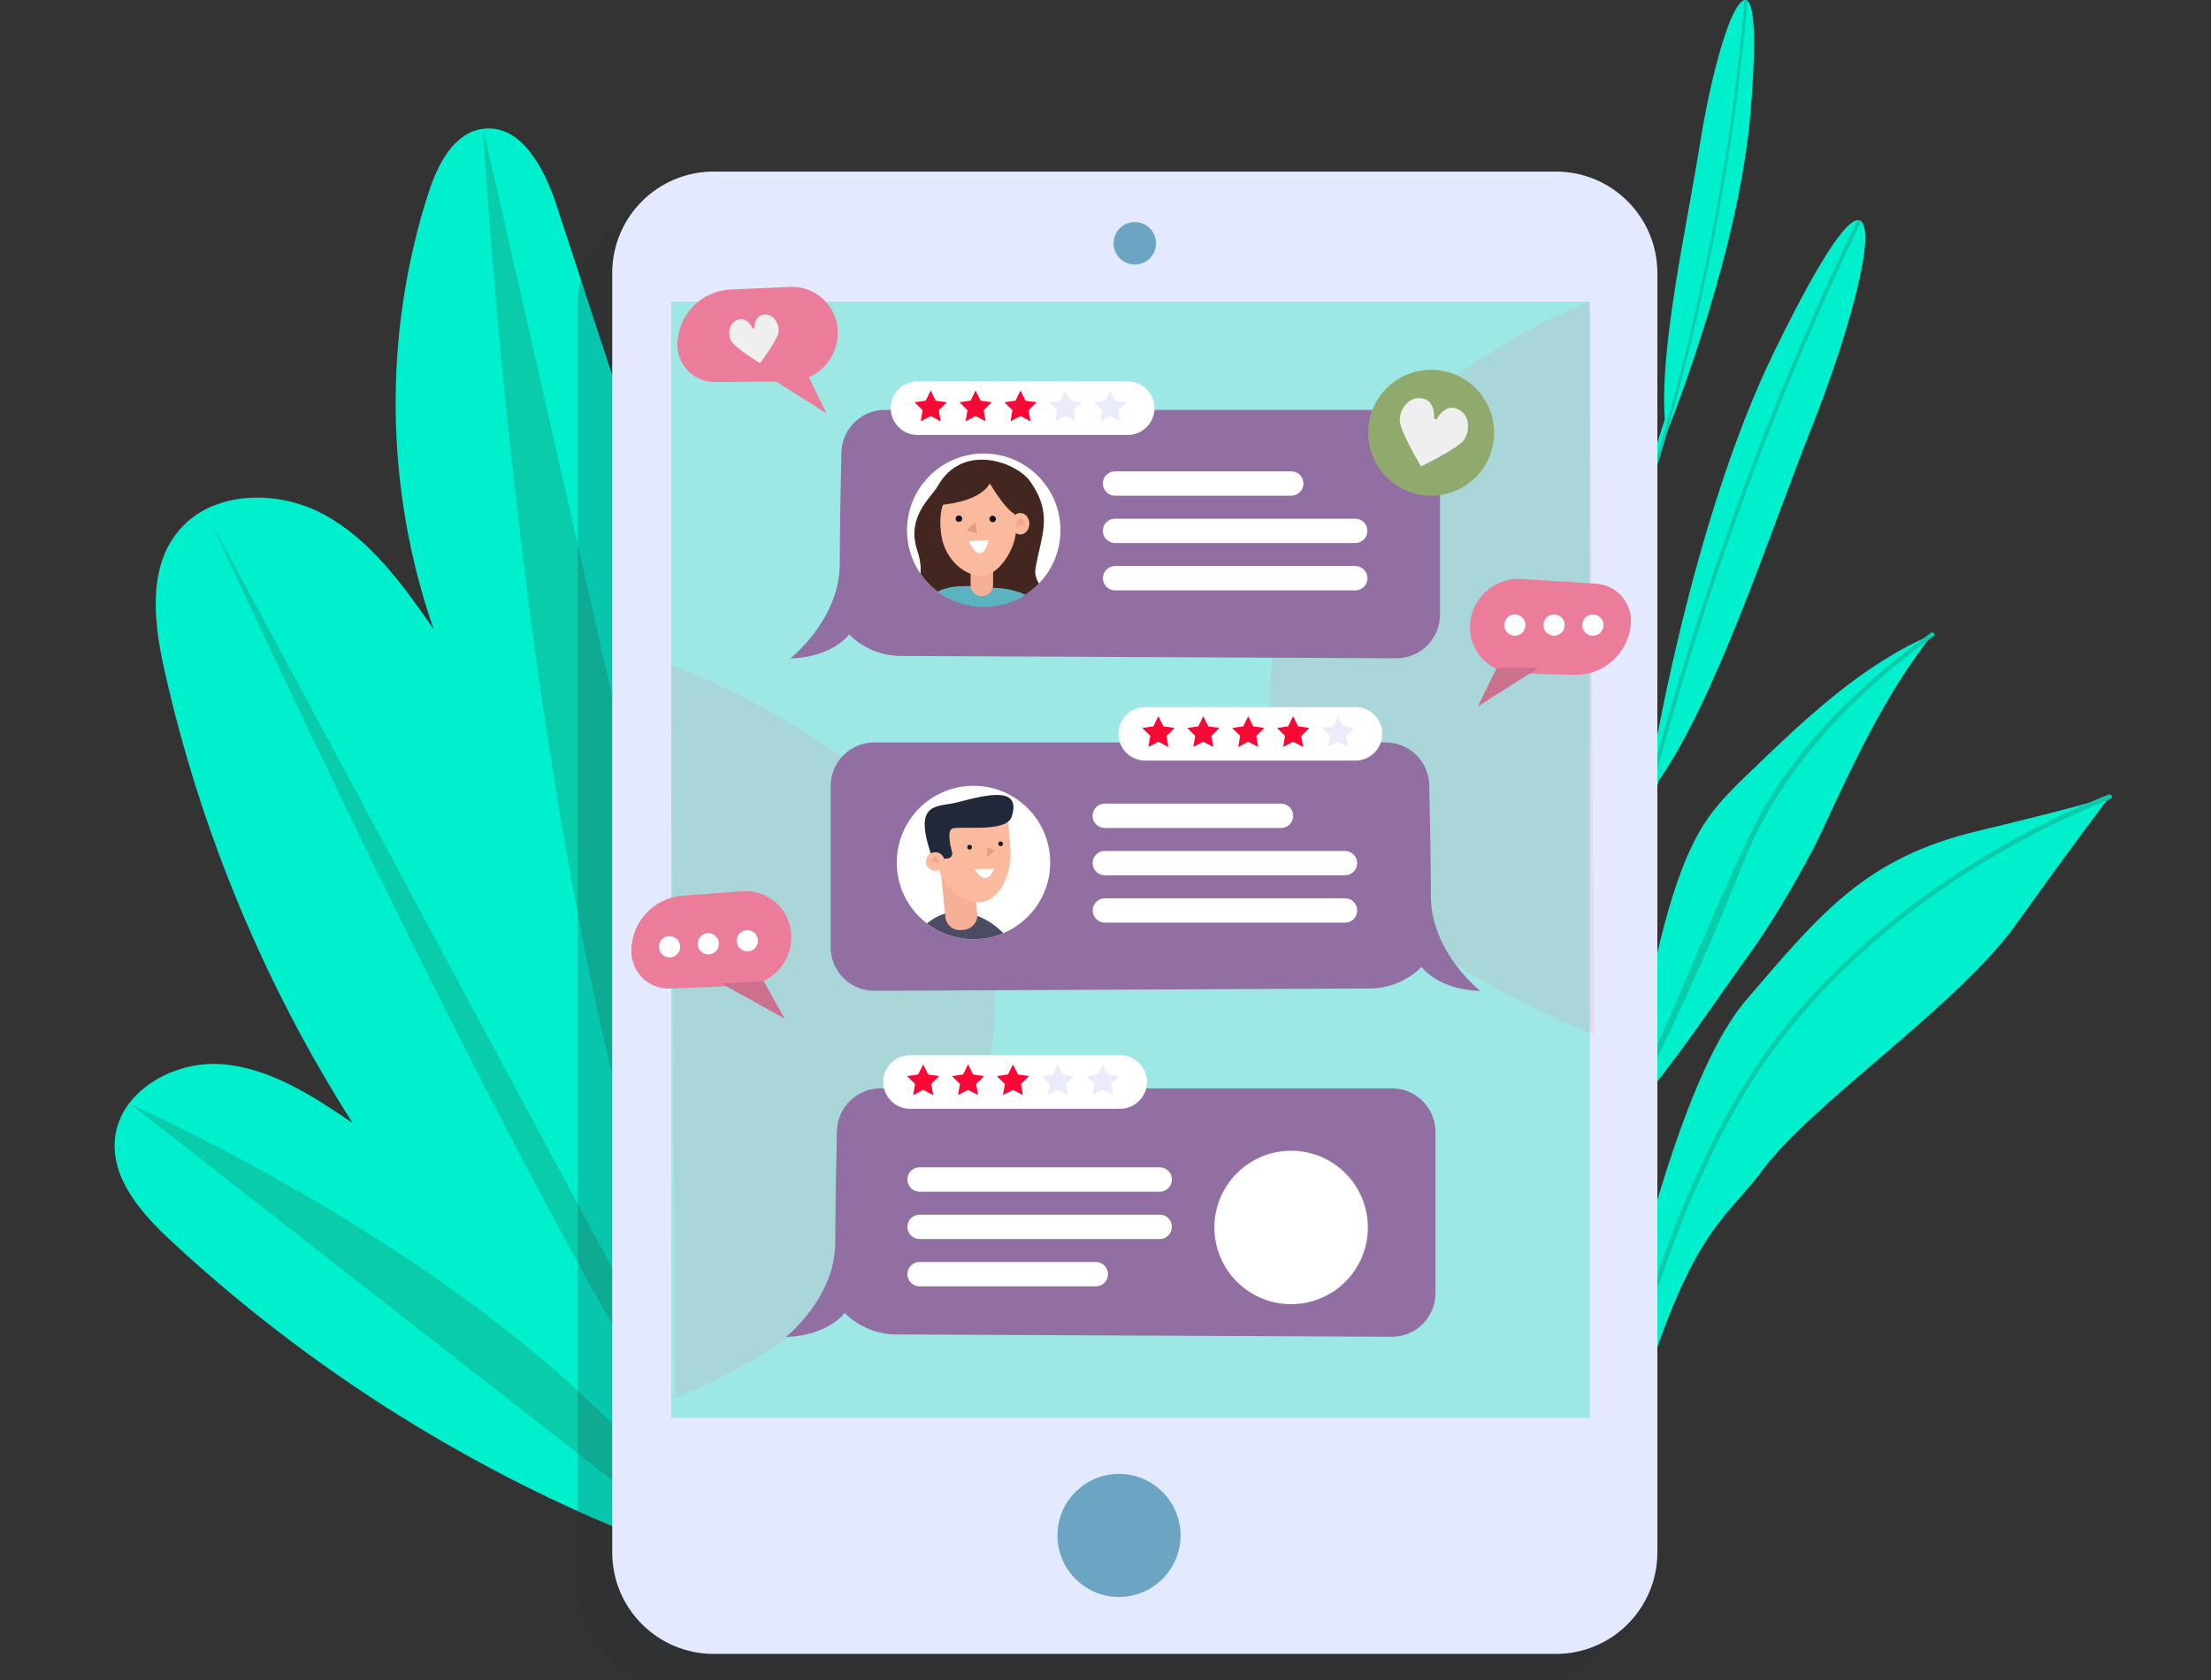 <?xml version="1.0" encoding="utf-8"?>
<!-- Generator: Adobe Illustrator 17.0.0, SVG Export Plug-In . SVG Version: 6.00 Build 0)  -->
<!DOCTYPE svg PUBLIC "-//W3C//DTD SVG 1.1//EN" "http://www.w3.org/Graphics/SVG/1.1/DTD/svg11.dtd">
<svg version="1.1" id="Layer_1" xmlns="http://www.w3.org/2000/svg" xmlns:xlink="http://www.w3.org/1999/xlink" x="0px" y="0px"
	 width="595px" height="452.292px" viewBox="0 0 595 452.292" enable-background="new 0 0 595 452.292" xml:space="preserve">
<rect x="0" y="0" width="595" height="452.292" fill="#333333" stroke="none"/>
<g>
	<g>
		<path fill="#00EFCC" d="M237.136,425.087c29.275-60.379,48.673-125.539,57.184-192.104c1.508-11.777,1.748-25.867-7.728-33.02
			c-9.069-6.843-22.884-2.987-30.618,5.329c-7.744,8.326-10.911,19.78-13.831,30.763c4.152-27.347,8.305-54.693,12.458-82.039
			c1.911-12.651,3.572-26.813-8.966-35.705c-8.26-5.858-19.526-5.75-28.513-1.083c-19.102,9.922-25.275,30.675-30.594,50.035
			c-12.285-37.429-24.57-74.858-36.854-112.292c-3.203-9.743-9.458-21.578-19.642-20.304c-7.886,0.977-12.229,9.546-14.683,17.115
			c-12.289,37.934-11.802,79.88,1.342,117.529c-8.237-11.809-16.938-24.037-29.614-30.877c-12.675-6.838-30.531-6.386-39.426,4.938
			c-7.967,10.14-6.183,24.631-3.356,37.212c9.648,43.071,26.844,84.439,50.571,121.657c-10.792-7.295-22.247-14.836-35.24-15.801
			c-12.993-0.961-27.645,7.377-28.717,20.362c-0.896,10.78,7.338,19.964,15.258,27.327c33.196,30.835,71.606,56.022,113.054,74.303
			C183.762,419.254,210.314,424.803,237.136,425.087L237.136,425.087z"/>
	</g>
	<path fill="#09CCAB" d="M130.031,34.665c0,0,16.105,300.969,86.305,379.552"/>
	<path fill="#09CCAB" d="M56.645,140.178c0,0,108.776,238.176,149.85,278.813"/>
	<path fill="#09CCAB" d="M35.252,297.285c0,0,120.144,52.99,157.852,123.311"/>
	<path fill="#00EFCC" d="M448.614,116.334c1.965-4.912,19.494-49.558,22.48-86.163c3.653-44.779-4.627-26.463-4.627-26.463
		c-1.17,2.116-5.538,13.213-9.19,36.149c-3.415,21.444-10.671,53.511-9.268,73.037c-4.6,14.451-21.677,67.852-26.659,79.873
		l1.497,0.621C427.557,182.023,442.976,134.008,448.614,116.334z"/>
	<path fill="#09CCAB" d="M469.457,0.348c-3.26,38.32-10.419,75.922-20.739,112.971c-7.647,27.453-18.234,54.374-27.297,81.4
		c-0.158,0.471,0.602,0.62,0.759,0.153c9.063-27.025,19.65-53.947,27.297-81.4c10.32-37.05,17.479-74.651,20.739-112.971
		C470.257,0.011,469.499-0.149,469.457,0.348L469.457,0.348z"/>
	<path fill="#00EFCC" d="M426.315,410.407c0,0,17.884-111.177,43.539-141.168c20.607-24.09,32.403-38.351,62.362-45.56
		s35.487-9.233,35.487-9.233s-9.327,12.192-25.07,34.257c-15.743,22.064-55.12,48.324-68.452,66.441
		c-11.687,15.883-22.999,15.944-43.227,101.087L426.315,410.407z"/>
	<path fill="#09CCAB" d="M567.414,213.872c-39.368,15.81-78.237,44.136-99.81,81.064c-20.608,35.276-31.905,77.587-38.093,117.799
		c-0.126,0.817,1.158,0.89,1.283,0.078c6.134-39.867,17.449-82.193,37.878-117.163c21.461-36.736,60.135-64.894,99.322-80.631
		C568.761,214.71,568.178,213.565,567.414,213.872L567.414,213.872z"/>
	<path fill="#00EFCC" d="M443.176,213.887c1.137-7.287,11.865-73.287,34.313-119.305c27.462-56.293,24.366-28.442,24.366-28.442
		c-0.101,3.37-2.755,19.782-14.685,49.882c-11.154,28.142-25.256,71.754-40.823,94.171c-4.76,20.599-22.256,96.777-24.83,114.734
		l-2.237-0.32C421.714,307.629,437.369,239.089,443.176,213.887z"/>
	<path fill="#09CCAB" d="M499.671,59.561c-23.312,48.215-41.369,98.248-55.422,149.927c-10.459,38.462-16.863,78.459-25.241,117.437
		c-0.146,0.68,0.909,0.907,1.055,0.228c8.362-38.908,14.88-78.728,25.181-117.159c13.844-51.651,32.115-101.807,55.388-149.94
		C500.934,59.427,499.973,58.935,499.671,59.561L499.671,59.561z"/>
	<g>
		<path fill="#00EFCC" d="M438.534,300.34c2.242-19.296,7.101-48.194,14.075-66.325c1.858-4.832,4.057-9.566,7.025-13.807
			c3.261-4.661,7.387-8.638,11.486-12.583c14.796-14.244,30.037-28.789,48.919-36.87c-12.686,16.032-21.31,34.823-29.921,53.366
			c-3.794,8.17-13.031,23.945-18.305,31.247C460.457,271.088,452.364,283.855,438.534,300.34"/>
	</g>
	<path fill="#09CCAB" d="M519.658,170.32c-18.858,13.521-37.663,31.689-47.911,52.731c-13.007,26.708-23.071,54.745-36.802,81.232
		c-0.338,0.652,0.613,1.307,0.955,0.648c12.314-23.755,23.447-48.057,33.343-72.911c9.903-24.871,29.588-45.355,51.174-60.832
		C521.02,170.757,520.258,169.89,519.658,170.32L519.658,170.32z"/>
	<path opacity="0.21" fill="#232B38" d="M409.44,54.411H182.808c-15.083,0-27.311,12.227-27.311,27.311v344.373
		c0,15.083,12.227,27.311,27.311,27.311H409.44c15.083,0,27.311-12.228,27.311-27.311V81.722
		C436.751,66.639,424.523,54.411,409.44,54.411z"/>
	<path fill="#E3EAFF" d="M418.7,46.18H192.068c-15.083,0-27.311,12.227-27.311,27.311v344.373c0,15.083,12.227,27.311,27.311,27.311
		h226.632c15.083,0,27.311-12.228,27.311-27.311V73.491C446.011,58.408,433.783,46.18,418.7,46.18z"/>
	<path fill="#6CA5C3" d="M301.134,429.854c-9.136,0-16.569-7.432-16.569-16.569s7.432-16.569,16.569-16.569
		c9.136,0,16.569,7.432,16.569,16.569S310.27,429.854,301.134,429.854z"/>
	<rect x="180.615" y="81.178" fill="#9DE8E4" width="247.228" height="300.446"/>
	<g>
		<g>
			<circle fill="#6CA5C3" cx="305.384" cy="65.486" r="5.717"/>
		</g>
	</g>
	<g>
		<g>
			<path opacity="0.15" fill="#EB7D9A" d="M427.843,81.178c0,0-73.501,26.353-85.114,94.373
				c-11.613,68.02,86.27,102.86,86.27,102.86L427.843,81.178z"/>
			<path opacity="0.15" fill="#EB7D9A" d="M181.759,376.252c0,0,73.501-26.352,85.114-94.373
				c11.613-68.02-86.27-102.86-86.27-102.86L181.759,376.252z"/>
		</g>
	</g>
	<path fill="#916FA2" d="M212.678,177.243c0,0,13.311-10.433,13.311-25.542c0-8.649,0.236-20.953,0.438-29.893
		c0.144-6.381,5.357-11.478,11.739-11.478h137.608c6.485,0,11.742,5.257,11.742,11.742v43.374c0,6.506-5.291,11.772-11.797,11.742
		l-133.315-0.626c-5.215-0.024-10.209-2.107-13.896-5.794l0,0C228.507,170.767,224.19,176.883,212.678,177.243z"/>
	<g>
		<g>
			<circle fill="#FFFFFF" cx="264.734" cy="142.72" r="20.646"/>
			<g>
				<path fill="#FFFFFF" d="M347.49,133.428h-47.434c-1.811,0-3.28-1.468-3.28-3.28l0,0c0-1.812,1.469-3.28,3.28-3.28h47.434
					c1.811,0,3.28,1.469,3.28,3.28l0,0C350.77,131.96,349.301,133.428,347.49,133.428z"/>
				<path fill="#FFFFFF" d="M364.7,146.169h-64.63c-1.811,0-3.28-1.468-3.28-3.28l0,0c0-1.811,1.469-3.28,3.28-3.28h64.63
					c1.811,0,3.28,1.469,3.28,3.28l0,0C367.98,144.701,366.511,146.169,364.7,146.169z"/>
				<path fill="#FFFFFF" d="M364.718,158.911h-64.63c-1.811,0-3.28-1.469-3.28-3.28l0,0c0-1.811,1.469-3.28,3.28-3.28h64.63
					c1.811,0,3.28,1.468,3.28,3.28l0,0C367.998,157.442,366.53,158.911,364.718,158.911z"/>
			</g>
		</g>
		<g>
			<defs>
				<circle id="SVGID_1_" cx="264.734" cy="142.72" r="20.646"/>
			</defs>
			<clipPath id="SVGID_2_">
				<use xlink:href="#SVGID_1_"  overflow="visible"/>
			</clipPath>
			<g clip-path="url(#SVGID_2_)">
				<path fill="#42261F" d="M278.654,153.102c1.419-8.796,4.985-14.454-1.439-23.536c-3.627-5.128-18.135-10.631-24.89,1.309
					c-1.789,3.163-8.533,8.195-5.449,17.404c4.166,12.441-7.945,15.322-2.554,32.062c5.391,16.741,41.993,26.104,48.803,6.242
					C299.934,166.722,277.235,161.898,278.654,153.102z"/>
				<path fill="#F0B7B5" d="M254.901,158.572c-1.157-0.47-7.175,1.62-14.702,23.145c0,0-16.148-2.228-22.588-0.532l-0.979,4.644
					c0,0,16.266,1.906,24.982,1.44C250.142,186.812,261.489,161.247,254.901,158.572z"/>
				<path fill="#E77081" d="M259.421,157.943c0,0-10.087-1.373-15.258,10.692l-4.567,10.686l8.423,4.916l3.804-7.976
					L259.421,157.943z"/>
				<path fill="#5BB3C1" d="M261.919,157.776c-5.109-0.146-9.878,0.111-13.459,4.873c-2.88,3.83-4.626,13.154-0.54,18.454
					c0,0,3.767,8.445,3.532,11.023l19.519,0.662l4.677-28.709c0.393-2.47-2.266-4.953-4.684-5.415
					C270.964,158.664,263.953,157.834,261.919,157.776z"/>
				<path fill="#FFC3BF" d="M274.673,160.408c-5.924,0.966-6.601,19.597-7.72,24.61c0,0-16.185,2.748-23.648,2.846l-0.446,4.725
					c0,0,22.991,1.09,27.077-1.986C280.967,182.302,284.959,158.731,274.673,160.408z"/>
				<path fill="#5BB3C1" d="M265.637,158.212c0,0,14.577-0.878,15.68,9.152c0.277,2.515-0.126,5.059-1.007,7.431l-4.189,11.284
					l-10.554-3.191L265.637,158.212z"/>
				<path fill="#F5B097" d="M264.221,160.492L264.221,160.492c-1.673,0-3.029-1.356-3.029-3.029v-9.249h6.058v9.249
					C267.251,159.135,265.894,160.492,264.221,160.492z"/>
				<path fill="#FBB99D" d="M273.391,140.105c0.955,6.992-4.546,14.508-8.673,14.867c-4.812,0.42-10.484-4.18-11.439-11.172
					c-0.955-6.992,0.99-13.192,7.981-14.147C268.253,128.698,272.436,133.113,273.391,140.105z"/>
				
					<ellipse transform="matrix(-0.739 -0.674 0.674 -0.739 370.283 422.982)" fill="#06122F" cx="267.055" cy="139.783" rx="0.875" ry="0.852"/>
				
					<ellipse transform="matrix(-0.999 0.046 -0.046 -0.999 522.257 267.283)" fill="#06122F" cx="258.038" cy="139.68" rx="0.875" ry="0.852"/>
				<path fill="#E69A82" d="M262.413,140.589l-1.863,1.736c-0.401,0.298-0.383,0.508,0.175,0.665l2.267,0.5L262.413,140.589
					L262.413,140.589z"/>
				<path fill="#42261F" d="M266.65,129.372c0,0-1.058,5.658-14.706,6.635C251.944,136.007,254.988,124.961,266.65,129.372z"/>
				<path fill="#42261F" d="M265.832,129.207c0,0,4.546,8.05,7.478,9.278c0,0,1.868-3.899-0.108-7.364
					C270.882,127.048,265.832,129.207,265.832,129.207z"/>
				
					<ellipse transform="matrix(1 -0.003 0.003 1 -0.397 0.776)" fill="#FBB99D" cx="274.545" cy="141.017" rx="2.429" ry="2.897"/>
				<path opacity="0.66" fill="#E69A82" d="M273.467,142.442c0,0,0.16-3.937,1.529-2.669c2.039,1.889-0.42,1.439-0.42,1.439
					S274.066,141.063,273.467,142.442z"/>
				<path fill="#FFFFFF" d="M260.744,145.648c0,0,3.095,7.594,5.345-0.287L260.744,145.648z"/>
			</g>
		</g>
	</g>
	<g>
		<path fill="#FFFFFF" d="M303.486,117.074h-56.579c-3.961,0-7.201-3.24-7.201-7.201l0,0c0-3.961,3.24-7.201,7.201-7.201h56.579
			c3.961,0,7.201,3.24,7.201,7.201l0,0C310.687,113.833,307.447,117.074,303.486,117.074z"/>
		<g>
			<g>
				<polygon fill="#F70835" points="250.455,105.119 251.8,107.844 254.808,108.282 252.632,110.403 253.146,113.399 
					250.455,111.985 247.764,113.399 248.278,110.403 246.101,108.282 249.11,107.844 				"/>
				<polygon fill="#F70835" points="262.54,105.119 263.886,107.844 266.894,108.282 264.717,110.403 265.231,113.399 
					262.54,111.985 259.85,113.399 260.364,110.403 258.187,108.282 261.195,107.844 				"/>
				<polygon fill="#F70835" points="274.626,105.119 275.971,107.844 278.979,108.282 276.803,110.403 277.316,113.399 
					274.626,111.985 271.935,113.399 272.449,110.403 270.272,108.282 273.28,107.844 				"/>
				<polygon fill="#EAEBFB" points="286.711,105.119 288.056,107.844 291.065,108.282 288.888,110.403 289.402,113.399 
					286.711,111.985 284.02,113.399 284.534,110.403 282.358,108.282 285.366,107.844 				"/>
				<polygon fill="#EAEBFB" points="298.796,105.119 300.142,107.844 303.15,108.282 300.973,110.403 301.487,113.399 
					298.796,111.985 296.106,113.399 296.62,110.403 294.443,108.282 297.451,107.844 				"/>
			</g>
		</g>
	</g>
	<path fill="#916FA2" d="M398.377,266.747c0,0-13.311-10.433-13.311-25.542c0-8.649-0.236-20.953-0.437-29.893
		c-0.144-6.381-5.357-11.478-11.739-11.478H235.282c-6.485,0-11.742,5.257-11.742,11.742v43.374c0,6.506,5.291,11.772,11.797,11.742
		l133.315-0.626c5.215-0.025,10.209-2.107,13.896-5.794l0,0C382.548,260.272,386.865,266.387,398.377,266.747z"/>
	<g>
		<g>
			<circle fill="#FFFFFF" cx="261.979" cy="232.157" r="20.646"/>
			<g>
				<path fill="#FFFFFF" d="M344.735,222.865h-47.434c-1.811,0-3.28-1.468-3.28-3.28l0,0c0-1.812,1.469-3.28,3.28-3.28h47.434
					c1.812,0,3.28,1.469,3.28,3.28l0,0C348.015,221.397,346.546,222.865,344.735,222.865z"/>
				<path fill="#FFFFFF" d="M361.945,235.607h-64.63c-1.811,0-3.28-1.468-3.28-3.28l0,0c0-1.811,1.469-3.28,3.28-3.28h64.63
					c1.811,0,3.28,1.469,3.28,3.28l0,0C365.225,234.138,363.756,235.607,361.945,235.607z"/>
				<path fill="#FFFFFF" d="M361.963,248.348h-64.63c-1.812,0-3.28-1.469-3.28-3.28l0,0c0-1.811,1.469-3.28,3.28-3.28h64.63
					c1.812,0,3.28,1.469,3.28,3.28l0,0C365.243,246.879,363.775,248.348,361.963,248.348z"/>
			</g>
		</g>
		<g>
			<defs>
				<circle id="SVGID_3_" cx="261.979" cy="232.157" r="20.646"/>
			</defs>
			<clipPath id="SVGID_4_">
				<use xlink:href="#SVGID_3_"  overflow="visible"/>
			</clipPath>
			<g clip-path="url(#SVGID_4_)">
				<path fill="#4B4B63" d="M242.853,257.658c0,0,5.616-13.874,16.682-12.057c11.066,1.817,15.526,12.883,15.526,12.883
					L242.853,257.658z"/>
				<g>
					<path fill="#F5B097" d="M258.741,250.345l0.795-0.089c2.128-0.238,3.669-2.144,3.455-4.275l-1.476-14.742l-8.565,0.958
						l1.468,14.652C254.633,249.015,256.578,250.587,258.741,250.345z"/>
					<g>
						<path fill="#FBB99D" d="M263.814,242.857L263.814,242.857c5.731-0.51,8.6-8.523,8.091-14.255l-0.78-10.285l-20.067,3.334
							l0.971,9.62C252.539,237.003,258.083,243.367,263.814,242.857z"/>
						<path fill="#21283A" d="M252.029,231.272l3.013-0.208c0.82-0.056,1.38-0.846,1.169-1.641c-0.569-2.143-1.325-5.84,0.054-6.402
							c1.96-0.799,14.576,1.219,15.988-3.186c2.575-8.033-5.783-6.2-14.632-3.874c-5.269,1.385-11.864-0.44-7.173,13.67
							L252.029,231.272z"/>
						<circle fill="#FBB99D" cx="251.675" cy="231.873" r="2.498"/>
					</g>
				</g>
				<g>
					<g>
						<circle fill="#171A1B" cx="269.271" cy="227.125" r="0.628"/>
						<circle fill="#171A1B" cx="260.933" cy="228.03" r="0.628"/>
					</g>
					<polygon fill="#E69A82" points="267.639,229.009 265.682,228.03 265.621,230.722 					"/>
				</g>
				<path fill="#FFFFFF" d="M262.304,233.948c0,0,2.894,5.514,5.25-0.092L262.304,233.948z"/>
				<path opacity="0.66" fill="#E69A82" d="M252.886,232.608c0,0-0.948-3.051-1.756-1.771c-1.202,1.906,0.63,1.04,0.63,1.04
					S252.128,231.653,252.886,232.608z"/>
			</g>
		</g>
	</g>
	<g>
		<path fill="#FFFFFF" d="M364.768,204.734h-56.579c-3.961,0-7.201-3.24-7.201-7.201l0,0c0-3.961,3.241-7.201,7.201-7.201h56.579
			c3.961,0,7.201,3.24,7.201,7.201l0,0C371.969,201.494,368.729,204.734,364.768,204.734z"/>
		<g>
			<g>
				<polygon fill="#F70835" points="311.737,192.779 313.082,195.505 316.09,195.942 313.913,198.063 314.427,201.06 
					311.737,199.645 309.046,201.06 309.56,198.063 307.383,195.942 310.391,195.505 				"/>
				<polygon fill="#F70835" points="323.822,192.779 325.167,195.505 328.176,195.942 325.999,198.063 326.513,201.06 
					323.822,199.645 321.131,201.06 321.645,198.063 319.469,195.942 322.477,195.505 				"/>
				<polygon fill="#F70835" points="335.908,192.779 337.253,195.505 340.261,195.942 338.084,198.063 338.598,201.06 
					335.908,199.645 333.217,201.06 333.731,198.063 331.554,195.942 334.562,195.505 				"/>
				<polygon fill="#F70835" points="347.993,192.779 349.338,195.505 352.346,195.942 350.17,198.063 350.684,201.06 
					347.993,199.645 345.302,201.06 345.816,198.063 343.639,195.942 346.648,195.505 				"/>
				<polygon fill="#EAEBFB" points="360.078,192.779 361.424,195.505 364.432,195.942 362.255,198.063 362.769,201.06 
					360.078,199.645 357.388,201.06 357.902,198.063 355.725,195.942 358.733,195.505 				"/>
			</g>
		</g>
	</g>
	<path fill="#916FA2" d="M211.471,359.871c0,0,13.311-10.433,13.311-25.542c0-8.649,0.236-20.953,0.437-29.893
		c0.144-6.381,5.357-11.478,11.739-11.478h137.608c6.485,0,11.742,5.257,11.742,11.742v43.373c0,6.507-5.291,11.773-11.797,11.742
		l-133.315-0.626c-5.215-0.025-10.209-2.107-13.896-5.794l0,0C227.3,353.396,222.983,359.512,211.471,359.871z"/>
	<g>
		<circle fill="#FFFFFF" cx="347.455" cy="330.392" r="20.646"/>
		<g>
			<path fill="#FFFFFF" d="M247.471,339.683h47.434c1.811,0,3.28,1.468,3.28,3.28l0,0c0,1.811-1.469,3.28-3.28,3.28h-47.434
				c-1.812,0-3.28-1.469-3.28-3.28l0,0C244.191,341.152,245.66,339.683,247.471,339.683z"/>
			<path fill="#FFFFFF" d="M247.471,326.942h64.63c1.811,0,3.28,1.469,3.28,3.28l0,0c0,1.811-1.469,3.28-3.28,3.28h-64.63
				c-1.811,0-3.28-1.469-3.28-3.28l0,0C244.191,328.41,245.66,326.942,247.471,326.942z"/>
			<path fill="#FFFFFF" d="M247.471,314.201h64.63c1.811,0,3.28,1.469,3.28,3.28l0,0c0,1.811-1.469,3.28-3.28,3.28h-64.63
				c-1.811,0-3.28-1.468-3.28-3.28l0,0C244.191,315.669,245.66,314.201,247.471,314.201z"/>
		</g>
	</g>
	<g>
		<path fill="#FFFFFF" d="M301.46,298.441H244.88c-3.961,0-7.201-3.241-7.201-7.201l0,0c0-3.961,3.24-7.201,7.201-7.201h56.579
			c3.961,0,7.201,3.24,7.201,7.201l0,0C308.66,295.2,305.42,298.441,301.46,298.441z"/>
		<g>
			<g>
				<polygon fill="#F70835" points="248.428,286.486 249.773,289.211 252.782,289.649 250.605,291.77 251.119,294.766 
					248.428,293.352 245.737,294.766 246.251,291.77 244.075,289.649 247.083,289.211 				"/>
				<polygon fill="#F70835" points="260.513,286.486 261.859,289.211 264.867,289.649 262.69,291.77 263.204,294.766 
					260.513,293.352 257.823,294.766 258.337,291.77 256.16,289.649 259.168,289.211 				"/>
				<polygon fill="#F70835" points="272.599,286.486 273.944,289.211 276.952,289.649 274.775,291.77 275.289,294.766 
					272.599,293.352 269.908,294.766 270.422,291.77 268.245,289.649 271.254,289.211 				"/>
				<polygon fill="#EAEBFB" points="284.684,286.486 286.03,289.211 289.038,289.649 286.861,291.77 287.375,294.766 
					284.684,293.352 281.993,294.766 282.507,291.77 280.331,289.649 283.339,289.211 				"/>
				<polygon fill="#EAEBFB" points="296.769,286.486 298.115,289.211 301.123,289.649 298.946,291.77 299.46,294.766 
					296.769,293.352 294.079,294.766 294.593,291.77 292.416,289.649 295.424,289.211 				"/>
			</g>
		</g>
	</g>
	<path fill="#EB7D9A" d="M423.6,181.653l-16.013-0.441c-6.959-0.191-12.384-6.094-11.988-13.044v0
		c0.413-7.257,6.657-12.79,13.912-12.326l20.051,1.283c5.548,0.355,9.741,5.169,9.33,10.714l0,0
		C438.302,175.79,431.569,181.872,423.6,181.653z"/>
	<polygon fill="#CC718D" points="402.805,179.718 397.72,190.119 414.153,179.718 	"/>
	<circle fill="#FFFFFF" cx="418.213" cy="168.255" r="2.861"/>
	<circle fill="#FFFFFF" cx="407.668" cy="168.255" r="2.861"/>
	<circle fill="#FFFFFF" cx="428.661" cy="168.255" r="2.861"/>
	<path fill="#EB7D9A" d="M183.714,241.082l15.974-1.197c6.942-0.52,12.941,4.798,13.258,11.751v0
		c0.33,7.262-5.316,13.403-12.58,13.682l-20.077,0.771c-5.556,0.213-10.218-4.147-10.375-9.705l0,0
		C169.687,248.416,175.764,241.678,183.714,241.082z"/>
	<polygon fill="#CC718D" points="205.491,264.091 211.166,274.182 194.161,264.744 	"/>
	<g>
		<circle fill="#FFFFFF" cx="190.606" cy="254.035" r="2.861"/>
		<circle fill="#FFFFFF" cx="201.12" cy="253.227" r="2.861"/>
		<circle fill="#FFFFFF" cx="180.188" cy="254.836" r="2.861"/>
	</g>
	<circle fill="#90AA6D" cx="385.127" cy="116.479" r="16.946"/>
	<path fill="#EFEFEF" d="M391.736,109.912c-2.349-0.703-4.055,1.143-5.056,2.766c-0.222,0.359-0.765,0.197-0.754-0.225
		c0.051-1.908-0.366-4.39-2.715-5.093c-3.968-1.188-6.728,2.95-6.513,5.978c0.215,3.026,5.717,12.199,5.717,12.199
		s9.636-4.642,11.478-7.052C395.736,116.073,395.704,111.1,391.736,109.912z"/>
	<g>
		<g>
			<path fill="#EB7D9A" d="M196.567,77.936l16.003-0.714c6.954-0.31,12.79,5.186,12.897,12.147l0,0
				c0.111,7.268-5.719,13.236-12.988,13.296l-20.091,0.164c-5.559,0.046-10.088-4.454-10.077-10.014l0,0
				C182.325,84.844,188.603,78.292,196.567,77.936z"/>
			<polygon fill="#EB7D9A" points="217.333,100.87 222.418,111.271 205.984,100.87 			"/>
		</g>
	</g>
	<path fill="#EFEFEF" d="M205.287,84.732c-1.728,0.329-2.203,2.069-2.304,3.433c-0.022,0.302-0.422,0.378-0.554,0.106
		c-0.599-1.231-1.685-2.673-3.413-2.344c-2.919,0.557-3.307,4.103-2.168,5.96c1.138,1.855,7.674,5.874,7.674,5.874
		s4.598-6.142,4.974-8.286C209.871,87.331,208.206,84.175,205.287,84.732z"/>
</g>
</svg>
